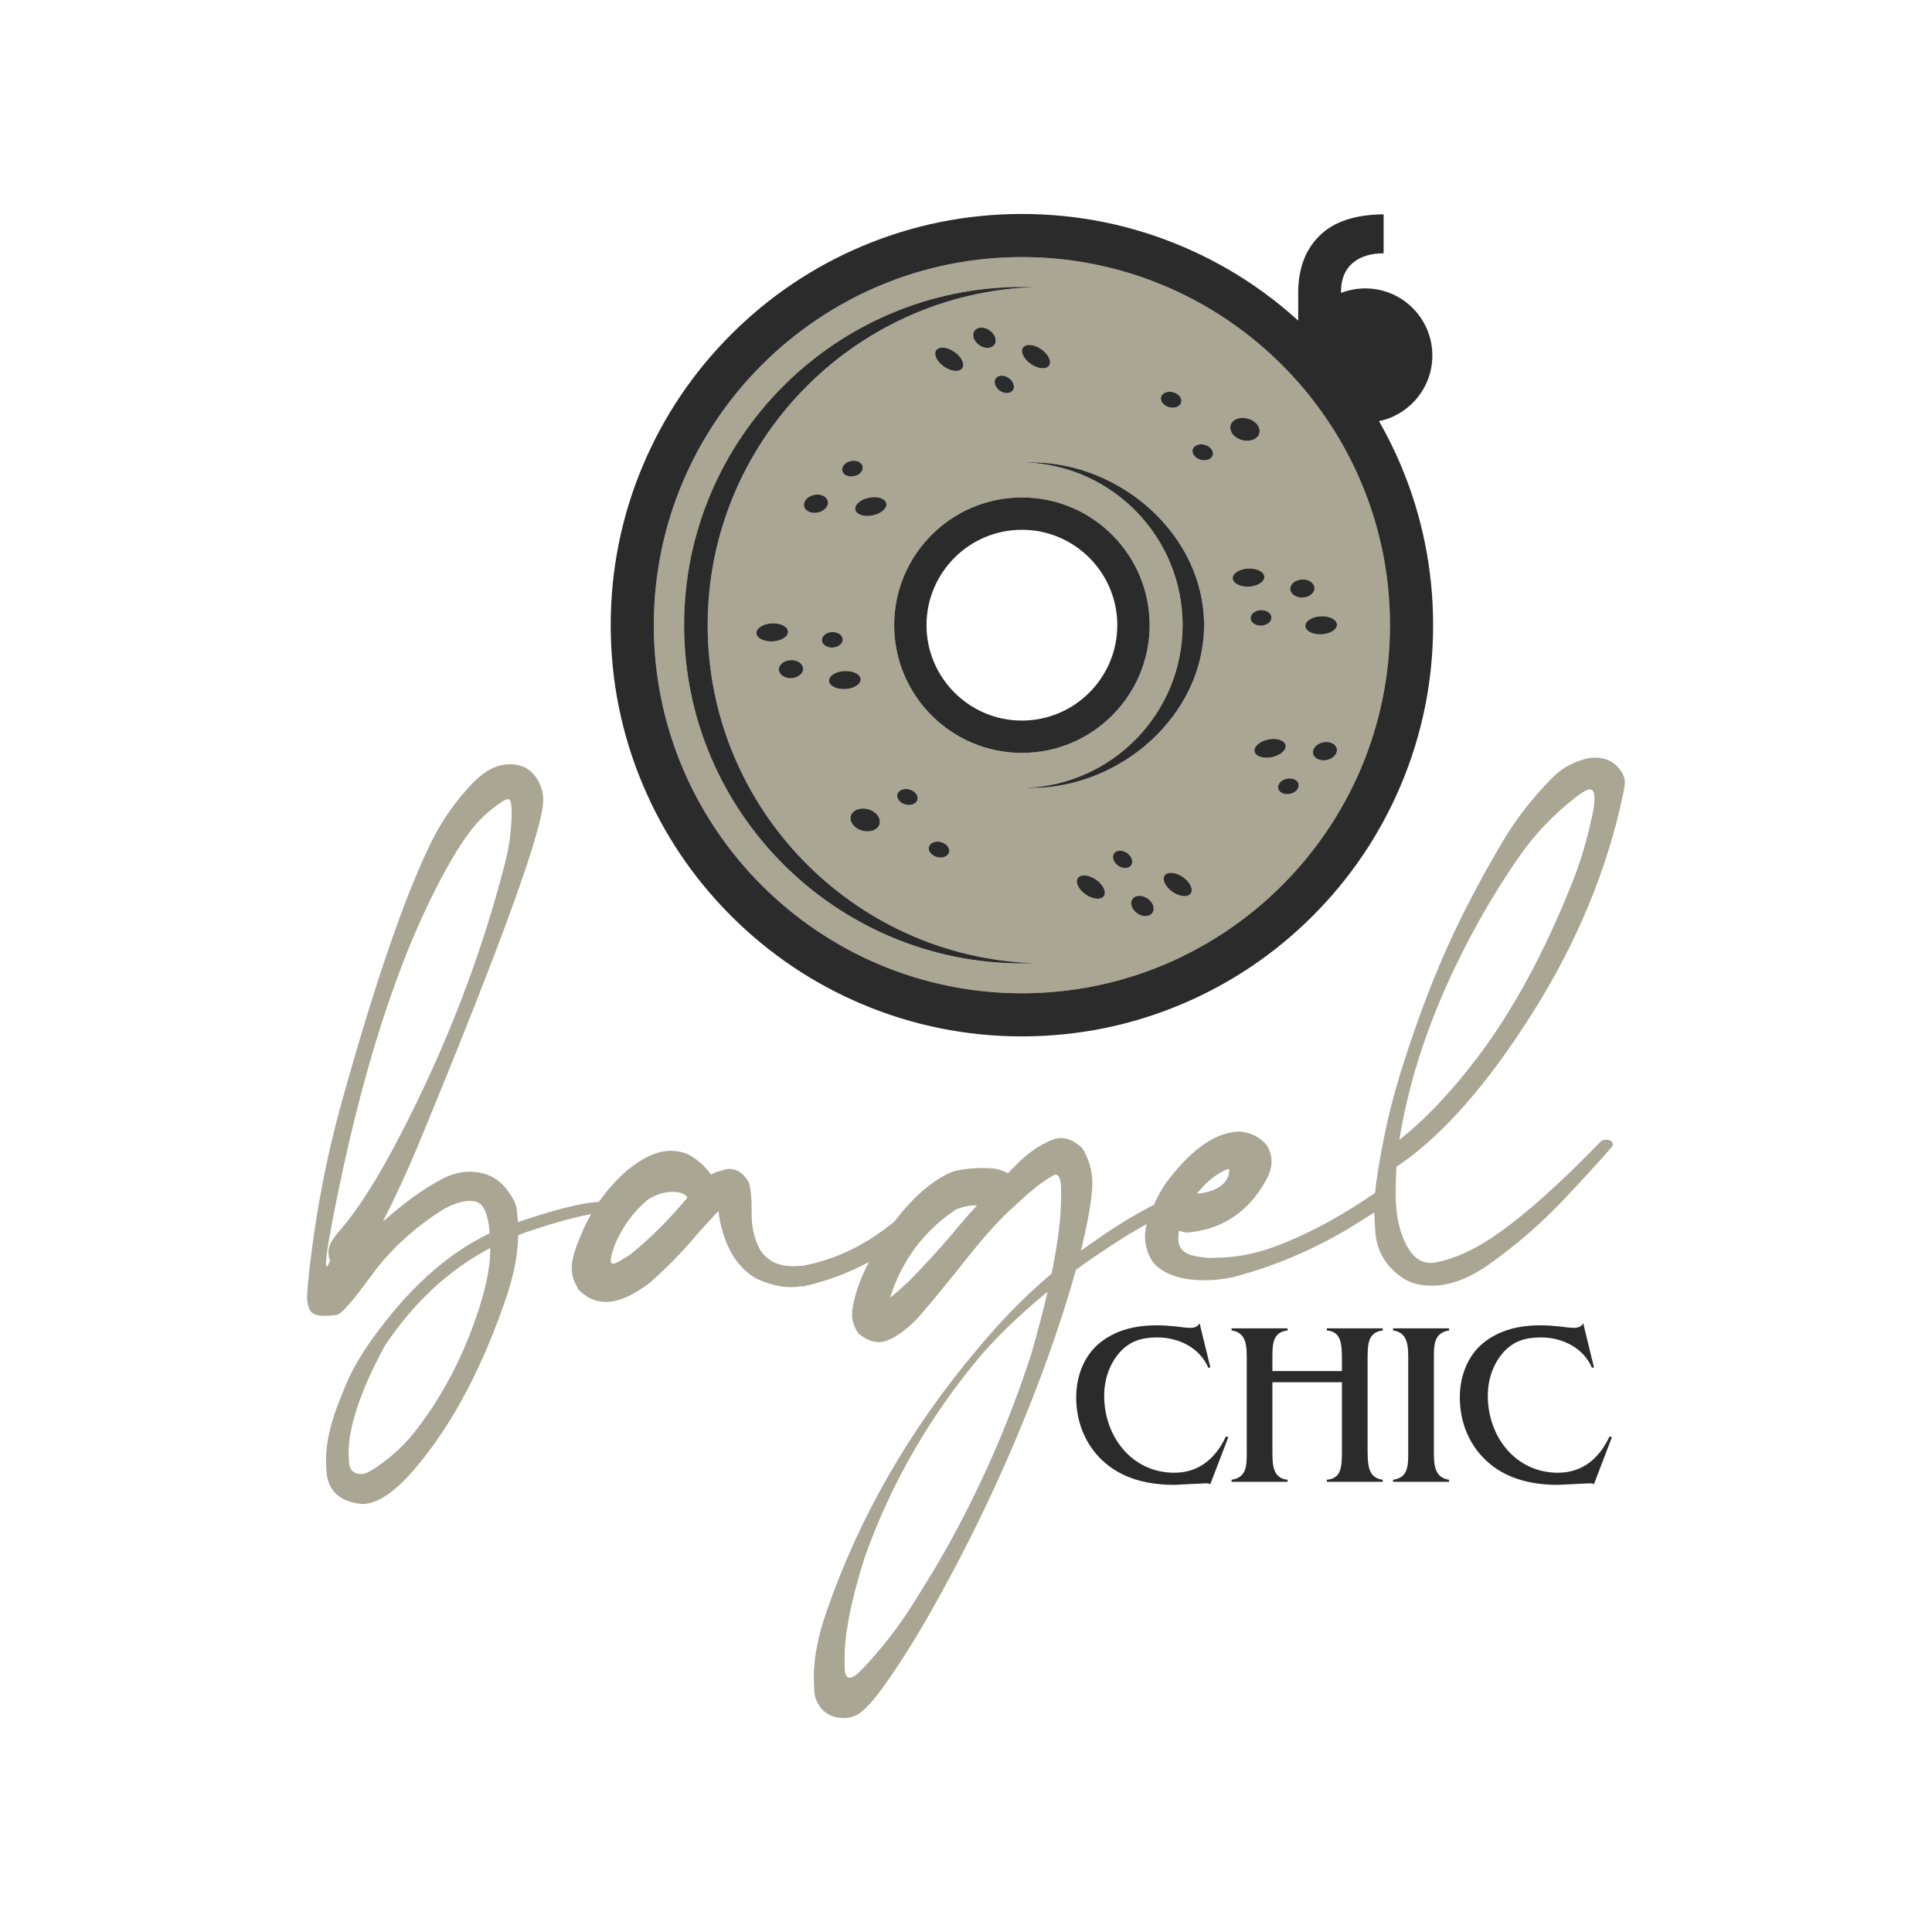 <?xml version="1.0" encoding="utf-8"?>
<!-- Generator: Adobe Illustrator 27.3.1, SVG Export Plug-In . SVG Version: 6.00 Build 0)  -->
<svg version="1.1" id="Calque_1" xmlns="http://www.w3.org/2000/svg" xmlns:xlink="http://www.w3.org/1999/xlink" x="0px" y="0px"
	 viewBox="0 0 2000 2000" style="enable-background:new 0 0 2000 2000;" xml:space="preserve">
<style type="text/css">
	.st0{fill:none;}
	.st1{fill:#AAA694;}
	.st2{fill:#2B2B2B;}
</style>
<g>
	<g>
		<path class="st0" d="M1156.62,647.18c0-54.45-44.3-98.75-98.75-98.75c-54.45,0-98.75,44.3-98.75,98.75
			c0,54.45,44.3,98.75,98.75,98.75C1112.32,745.93,1156.62,701.63,1156.62,647.18z"/>
		<path class="st1" d="M1353.25,406.75c-3.05-3.75-6.18-7.43-9.37-11.05c-69.88-79.38-172.19-129.56-286.01-129.56
			c-210.11,0-381.05,170.94-381.05,381.05c0,210.11,170.94,381.05,381.05,381.05s381.05-170.94,381.05-381.05
			C1438.91,556.09,1406.77,472.37,1353.25,406.75z M1201.95,410.91c1.2-4.28,6.83-6.46,12.57-4.86c5.75,1.59,9.44,6.35,8.24,10.63
			c-0.51,1.84-1.87,3.26-3.67,4.19c-2.4,1.24-5.61,1.59-8.9,0.69c-1.55-0.43-2.93-1.1-4.13-1.92
			C1202.83,417.41,1201.08,414.04,1201.95,410.91z M1085.99,378.47c-2.94,4.26-11.37,3.55-18.83-1.6
			c-7.44-5.13-11.1-12.76-8.16-17.01c2.94-4.26,11.36-3.54,18.82,1.6C1085.27,366.6,1088.93,374.22,1085.99,378.47z M925.64,647.18
			c0-72.91,59.31-132.22,132.22-132.22c72.91,0,132.22,59.31,132.22,132.22c0,72.91-59.32,132.22-132.22,132.22
			C984.96,779.4,925.64,720.09,925.64,647.18z M982.44,882.35c-1.2,4.28-6.83,6.46-12.57,4.86c-5.75-1.59-9.44-6.35-8.24-10.63
			c0.51-1.84,1.87-3.26,3.67-4.19c2.4-1.24,5.61-1.59,8.9-0.69c1.55,0.43,2.93,1.1,4.13,1.92
			C981.56,875.84,983.32,879.22,982.44,882.35z M949.76,827.92c-0.39,1.43-1.32,2.59-2.53,3.49c-2.45,1.8-6.2,2.45-10.03,1.38
			c-5.75-1.59-9.44-6.35-8.25-10.64c1.2-4.28,6.81-6.46,12.57-4.87c3.42,0.95,6.07,3.02,7.44,5.44
			C949.89,824.37,950.25,826.18,949.76,827.92z M969.12,362.58c2.93-4.26,11.36-3.54,18.82,1.6c7.45,5.15,11.11,12.76,8.17,17.02
			c-2.94,4.26-11.37,3.55-18.83-1.6C969.84,374.46,966.18,366.84,969.12,362.58z M1029.45,356.78c-2.94,4.26-9.95,4.52-15.67,0.57
			c-5.71-3.94-7.98-10.6-5.04-14.85c2.95-4.27,9.95-4.53,15.66-0.59C1030.12,345.85,1032.39,352.51,1029.45,356.78z M1030.76,391.75
			c2.52-3.66,8.54-3.89,13.45-0.49c4.91,3.39,6.85,9.1,4.34,12.77c-2.53,3.66-8.55,3.89-13.46,0.5
			C1030.18,401.14,1028.23,395.42,1030.76,391.75z M1058.33,997.34c-193.08,0-350.16-157.08-350.16-350.16
			c0-193.08,157.08-350.16,350.16-350.16c4.09,0,8.16,0.1,12.21,0.24c-187.44,6.46-337.95,160.94-337.95,349.93
			s150.5,343.47,337.95,349.93C1066.49,997.25,1062.42,997.34,1058.33,997.34z M861.19,654.28c5.95-0.32,10.97,3.03,11.21,7.47
			c0.22,4.44-4.42,8.3-10.38,8.61c-5.96,0.32-10.97-3.02-11.2-7.46C850.59,658.47,855.24,654.61,861.19,654.28z M846.54,530.63
			c-6.8,1.39-13.14-1.59-14.18-6.68c-1.03-5.06,3.66-10.3,10.46-11.69c6.81-1.4,13.16,1.59,14.19,6.66
			C858.03,524,853.34,529.23,846.54,530.63z M880.88,477.19c5.84-1.19,11.3,1.37,12.19,5.73c0.88,4.36-3.14,8.86-8.99,10.05
			c-5.85,1.2-11.3-1.36-12.18-5.72C871.02,482.89,875.04,478.38,880.88,477.19z M874.06,694.65c9.05-0.48,16.61,3.32,16.88,8.49
			c0.27,5.16-6.83,9.74-15.87,10.23c-9.05,0.47-16.59-3.33-16.87-8.49C857.92,699.71,865.03,695.12,874.06,694.65z M880.74,844.66
			c1.3-4.68,6.3-7.59,12.26-7.71c1.86-0.04,3.8,0.18,5.76,0.72c6.77,1.88,11.48,6.83,12.02,11.95c0.12,1.11,0.11,2.22-0.2,3.31
			c-1.71,6.14-9.77,9.26-18.02,6.97C884.32,857.63,879.02,850.8,880.74,844.66z M903.34,533.56c-8.88,1.81-16.9-0.84-17.94-5.9
			c-1.03-5.07,5.32-10.65,14.17-12.46c8.88-1.82,16.92,0.83,17.95,5.9C918.55,526.17,912.21,531.74,903.34,533.56z M818.35,683.35
			c6.94-0.37,12.78,3.51,13.05,8.68c0.27,5.18-5.14,9.66-12.08,10.03c-6.93,0.37-12.76-3.51-13.04-8.7
			C806.01,688.2,811.42,683.71,818.35,683.35z M799.9,663.99c-9.04,0.47-16.59-3.33-16.87-8.49c-0.27-5.16,6.83-9.75,15.86-10.22
			c9.05-0.48,16.61,3.32,16.88,8.49C816.04,658.93,808.94,663.51,799.9,663.99z M1142.75,927.61c-2.94,4.26-11.36,3.54-18.82-1.59
			c-7.45-5.15-11.11-12.76-8.17-17.02c2.94-4.26,11.37-3.55,18.83,1.6C1142.03,915.73,1145.69,923.36,1142.75,927.61z
			 M1157.56,896.21c-4.91-3.39-6.85-9.11-4.34-12.77c2.53-3.66,8.55-3.88,13.46-0.5c4.9,3.39,6.84,9.11,4.32,12.78
			C1168.48,899.38,1162.46,899.6,1157.56,896.21z M1193.01,944.98c-2.95,4.27-9.95,4.53-15.66,0.59c-5.72-3.95-7.98-10.6-5.04-14.87
			c2.94-4.26,9.95-4.52,15.67-0.57C1193.68,934.06,1195.95,940.72,1193.01,944.98z M1232.64,924.89c-2.94,4.26-11.36,3.54-18.82-1.6
			c-7.45-5.15-11.11-12.76-8.17-17.02c2.94-4.26,11.37-3.55,18.83,1.6C1231.92,913.01,1235.58,920.63,1232.64,924.89z
			 M1067.46,815.73c-1.97,0-3.93-0.05-5.88-0.11c90.23-3.11,162.67-77.47,162.67-168.44c0-90.97-72.44-165.32-162.67-168.43
			c1.95-0.07,3.91-0.11,5.88-0.11c92.94,0,178.98,75.61,178.98,168.55C1246.44,740.12,1160.4,815.73,1067.46,815.73z M1255.44,471.1
			c-1.2,4.28-6.81,6.46-12.57,4.87c-3.42-0.95-6.07-3.02-7.44-5.44c-0.94-1.65-1.29-3.46-0.8-5.2c0.39-1.43,1.32-2.59,2.53-3.49
			c2.45-1.8,6.2-2.45,10.03-1.38C1252.95,462.05,1256.64,466.81,1255.44,471.1z M1273.82,440.32c1.71-6.14,9.78-9.26,18.02-6.98
			c8.23,2.28,13.53,9.11,11.82,15.25c-1.3,4.68-6.3,7.59-12.26,7.71c-1.86,0.04-3.8-0.18-5.76-0.72
			c-6.77-1.88-11.48-6.83-12.02-11.95C1273.51,442.52,1273.52,441.41,1273.82,440.32z M1276.1,598.8
			c-0.27-5.16,6.83-9.74,15.87-10.23c9.05-0.47,16.59,3.33,16.87,8.49c0.28,5.16-6.83,9.75-15.86,10.22
			C1283.93,607.77,1276.37,603.97,1276.1,598.8z M1294.64,640.18c-0.22-4.44,4.42-8.3,10.38-8.61c5.96-0.32,10.97,3.02,11.2,7.46
			c0.23,4.44-4.42,8.3-10.37,8.62C1299.89,647.97,1294.88,644.62,1294.64,640.18z M1298.7,777.94c-1.03-5.07,5.32-10.64,14.19-12.46
			c8.88-1.81,16.9,0.84,17.94,5.9c1.04,5.07-5.32,10.65-14.17,12.46C1307.77,785.66,1299.73,783.01,1298.7,777.94z M1335.34,821.86
			c-5.84,1.19-11.3-1.37-12.19-5.73c-0.88-4.36,3.14-8.86,8.99-10.05c5.85-1.2,11.29,1.36,12.18,5.72
			C1345.21,816.15,1341.18,820.66,1335.34,821.86z M1335.63,609.91c-0.27-5.18,5.14-9.66,12.08-10.03
			c6.93-0.37,12.76,3.51,13.04,8.7c0.27,5.16-5.14,9.65-12.07,10.02C1341.75,618.96,1335.91,615.08,1335.63,609.91z M1351.26,648.17
			c-0.27-5.16,6.83-9.74,15.87-10.23c9.04-0.47,16.59,3.33,16.87,8.49c0.28,5.16-6.83,9.75-15.86,10.22
			C1359.09,657.14,1351.54,653.33,1351.26,648.17z M1373.41,786.78c-6.81,1.4-13.16-1.59-14.19-6.66
			c-1.03-5.08,3.66-10.31,10.47-11.71c6.8-1.39,13.14,1.59,14.18,6.68C1384.9,780.16,1380.21,785.4,1373.41,786.78z"/>
		<path class="st2" d="M1450.09,481.48c-6.63-15.68-14.15-30.86-22.53-45.51c31.52-6.57,55.2-34.5,55.2-67.97
			c0-38.35-31.09-69.44-69.44-69.44c-8.85,0-17.3,1.67-25.08,4.69v-1.47c0-12.64,3.92-22.4,11.76-29.26
			c7.84-6.85,18.61-10.29,32.33-10.29v-40.35c-29.39,0.18-51.48,7.53-66.26,22.04c-14.79,14.52-22.18,34.25-22.18,59.19v14.16v14.62
			c-35.58-32.34-75.97-58.17-120.31-76.93c-52.49-22.2-108.24-33.46-165.7-33.46c-57.46,0-113.21,11.26-165.7,33.46
			c-50.69,21.44-96.21,52.13-135.3,91.22c-39.09,39.09-69.78,84.61-91.22,135.3c-22.2,52.49-33.46,108.24-33.46,165.7
			c0,57.46,11.26,113.21,33.46,165.7c21.44,50.69,52.13,96.21,91.22,135.3c39.09,39.09,84.61,69.78,135.3,91.22
			c52.49,22.2,108.24,33.46,165.7,33.46c57.46,0,113.21-11.26,165.7-33.46c50.69-21.44,96.21-52.13,135.3-91.22
			c39.09-39.09,69.78-84.61,91.22-135.3c22.2-52.49,33.46-108.24,33.46-165.7C1483.55,589.72,1472.29,533.97,1450.09,481.48z
			 M1057.87,1028.23c-210.11,0-381.05-170.94-381.05-381.05c0-210.11,170.94-381.05,381.05-381.05
			c113.82,0,216.13,50.18,286.01,129.56c3.19,3.63,6.32,7.31,9.37,11.05c53.52,65.63,85.66,149.34,85.66,240.43
			C1438.91,857.29,1267.98,1028.23,1057.87,1028.23z"/>
		<path class="st2" d="M1057.87,514.96c-72.91,0-132.22,59.31-132.22,132.22c0,72.91,59.31,132.22,132.22,132.22
			c72.91,0,132.22-59.31,132.22-132.22C1190.09,574.27,1130.77,514.96,1057.87,514.96z M1057.87,745.93
			c-54.45,0-98.75-44.3-98.75-98.75c0-54.45,44.3-98.75,98.75-98.75c54.45,0,98.75,44.3,98.75,98.75
			C1156.62,701.63,1112.32,745.93,1057.87,745.93z"/>
		<path class="st2" d="M732.59,647.18c0-188.99,150.5-343.47,337.95-349.93c-4.06-0.14-8.12-0.24-12.21-0.24
			c-193.08,0-350.16,157.08-350.16,350.16c0,193.08,157.08,350.16,350.16,350.16c4.09,0,8.16-0.1,12.21-0.24
			C883.1,990.65,732.59,836.17,732.59,647.18z"/>
		<path class="st2" d="M1067.46,478.63c-1.97,0-3.93,0.05-5.88,0.11c90.23,3.11,162.67,77.47,162.67,168.43
			c0,90.97-72.44,165.33-162.67,168.44c1.95,0.07,3.91,0.11,5.88,0.11c92.94,0,178.98-75.61,178.98-168.55
			C1246.44,554.24,1160.4,478.63,1067.46,478.63z"/>
		<path class="st2" d="M1247.2,460.47c-3.83-1.07-7.58-0.42-10.03,1.38c-1.22,0.9-2.14,2.06-2.53,3.49c-0.49,1.74-0.13,3.55,0.8,5.2
			c1.37,2.42,4.02,4.49,7.44,5.44c5.76,1.59,11.37-0.58,12.57-4.87C1256.64,466.81,1252.95,462.05,1247.2,460.47z"/>
		<path class="st2" d="M1285.64,455.58c1.96,0.54,3.9,0.76,5.76,0.72c5.96-0.12,10.96-3.02,12.26-7.71
			c1.71-6.14-3.58-12.97-11.82-15.25c-8.25-2.29-16.31,0.84-18.02,6.98c-0.3,1.09-0.31,2.21-0.2,3.31
			C1274.16,448.75,1278.87,453.69,1285.64,455.58z"/>
		<path class="st2" d="M857,518.92c-1.03-5.07-7.38-8.05-14.19-6.66c-6.8,1.39-11.49,6.63-10.46,11.69
			c1.04,5.09,7.38,8.07,14.18,6.68C853.34,529.23,858.03,524,857,518.92z"/>
		<path class="st2" d="M917.52,521.1c-1.03-5.07-9.07-7.72-17.95-5.9c-8.86,1.81-15.21,7.39-14.17,12.46
			c1.03,5.06,9.06,7.71,17.94,5.9C912.21,531.74,918.55,526.17,917.52,521.1z"/>
		<path class="st2" d="M884.08,492.97c5.85-1.19,9.87-5.69,8.99-10.05c-0.89-4.36-6.35-6.92-12.19-5.73
			c-5.84,1.2-9.86,5.7-8.98,10.06C872.78,491.6,878.23,494.17,884.08,492.97z"/>
		<path class="st2" d="M1024.41,341.91c-5.71-3.95-12.71-3.69-15.66,0.59c-2.93,4.26-0.67,10.91,5.04,14.85
			c5.72,3.95,12.73,3.69,15.67-0.57C1032.39,352.51,1030.12,345.85,1024.41,341.91z"/>
		<path class="st2" d="M1059,359.86c-2.94,4.26,0.72,11.88,8.16,17.01c7.46,5.15,15.89,5.86,18.83,1.6
			c2.93-4.26-0.72-11.88-8.17-17.02C1070.36,356.31,1061.94,355.6,1059,359.86z"/>
		<path class="st2" d="M996.11,381.2c2.93-4.26-0.72-11.88-8.17-17.02c-7.46-5.14-15.88-5.85-18.82-1.6
			c-2.94,4.26,0.72,11.88,8.16,17.01C984.74,384.74,993.17,385.46,996.11,381.2z"/>
		<path class="st2" d="M1035.08,404.53c4.91,3.38,10.93,3.16,13.46-0.5c2.51-3.66,0.58-9.38-4.34-12.77
			c-4.91-3.39-10.93-3.17-13.45,0.49C1028.23,395.42,1030.18,401.14,1035.08,404.53z"/>
		<path class="st2" d="M1348.69,618.59c6.93-0.37,12.34-4.86,12.07-10.02c-0.28-5.18-6.11-9.07-13.04-8.7
			c-6.94,0.37-12.35,4.86-12.08,10.03C1335.91,615.08,1341.75,618.96,1348.69,618.59z"/>
		<path class="st2" d="M1308.84,597.06c-0.27-5.16-7.82-8.96-16.87-8.49c-9.04,0.48-16.14,5.06-15.87,10.23
			c0.27,5.17,7.83,8.97,16.88,8.49C1302.01,606.81,1309.12,602.23,1308.84,597.06z"/>
		<path class="st2" d="M1351.26,648.17c0.27,5.17,7.83,8.97,16.88,8.49c9.03-0.48,16.14-5.06,15.86-10.22
			c-0.27-5.16-7.82-8.96-16.87-8.49C1358.1,638.43,1350.99,643,1351.26,648.17z"/>
		<path class="st2" d="M1316.22,639.03c-0.23-4.44-5.24-7.78-11.2-7.46c-5.96,0.32-10.6,4.18-10.38,8.61
			c0.24,4.44,5.25,7.79,11.21,7.47C1311.8,647.33,1316.45,643.47,1316.22,639.03z"/>
		<path class="st2" d="M1206.07,419.63c1.2,0.82,2.58,1.49,4.13,1.92c3.28,0.91,6.49,0.56,8.9-0.69c1.8-0.93,3.16-2.35,3.67-4.19
			c1.2-4.28-2.49-9.04-8.24-10.63c-5.75-1.6-11.37,0.58-12.57,4.86C1201.08,414.04,1202.83,417.41,1206.07,419.63z"/>
		<path class="st2" d="M941.52,817.28c-5.76-1.59-11.37,0.58-12.57,4.87c-1.2,4.29,2.5,9.05,8.25,10.64
			c3.83,1.07,7.58,0.42,10.03-1.38c1.22-0.9,2.14-2.06,2.53-3.49c0.49-1.74,0.13-3.55-0.8-5.2
			C947.59,820.3,944.94,818.23,941.52,817.28z"/>
		<path class="st2" d="M892.55,859.91c8.25,2.29,16.31-0.83,18.02-6.97c0.3-1.09,0.31-2.21,0.2-3.31
			c-0.54-5.11-5.25-10.06-12.02-11.95c-1.96-0.54-3.9-0.76-5.76-0.72c-5.96,0.12-10.96,3.02-12.26,7.71
			C879.02,850.8,884.32,857.63,892.55,859.91z"/>
		<path class="st2" d="M1369.69,768.42c-6.81,1.39-11.49,6.63-10.47,11.71c1.04,5.07,7.38,8.06,14.19,6.66
			c6.8-1.38,11.49-6.63,10.46-11.69C1382.83,770.01,1376.49,767.02,1369.69,768.42z"/>
		<path class="st2" d="M1312.89,765.48c-8.87,1.82-15.22,7.39-14.19,12.46c1.03,5.07,9.07,7.72,17.95,5.9
			c8.86-1.81,15.21-7.39,14.17-12.46C1329.79,766.32,1321.76,763.67,1312.89,765.48z"/>
		<path class="st2" d="M1323.15,816.13c0.89,4.36,6.35,6.92,12.19,5.73c5.84-1.2,9.86-5.7,8.98-10.06
			c-0.88-4.36-6.33-6.92-12.18-5.72C1326.3,807.27,1322.28,811.77,1323.15,816.13z"/>
		<path class="st2" d="M1187.97,930.13c-5.72-3.95-12.73-3.69-15.67,0.57c-2.94,4.27-0.67,10.92,5.04,14.87
			c5.71,3.94,12.72,3.68,15.66-0.59C1195.95,940.72,1193.68,934.06,1187.97,930.13z"/>
		<path class="st2" d="M1134.59,910.6c-7.46-5.15-15.89-5.86-18.83-1.6c-2.93,4.26,0.72,11.88,8.17,17.02
			c7.46,5.14,15.88,5.85,18.82,1.59C1145.69,923.36,1142.03,915.73,1134.59,910.6z"/>
		<path class="st2" d="M1224.48,907.88c-7.46-5.15-15.89-5.86-18.83-1.6c-2.93,4.26,0.72,11.88,8.17,17.02
			c7.46,5.14,15.88,5.85,18.82,1.6C1235.58,920.63,1231.92,913.01,1224.48,907.88z"/>
		<path class="st2" d="M1166.68,882.94c-4.91-3.38-10.93-3.16-13.46,0.5c-2.51,3.66-0.58,9.38,4.34,12.77
			c4.91,3.39,10.93,3.17,13.45-0.49C1173.52,892.05,1171.58,886.33,1166.68,882.94z"/>
		<path class="st2" d="M819.32,702.06c6.94-0.37,12.35-4.86,12.08-10.03c-0.27-5.17-6.11-9.06-13.05-8.68
			c-6.93,0.37-12.34,4.86-12.07,10.02C806.56,698.55,812.39,702.44,819.32,702.06z"/>
		<path class="st2" d="M875.07,713.36c9.04-0.49,16.14-5.06,15.87-10.23c-0.27-5.17-7.83-8.97-16.88-8.49
			c-9.03,0.48-16.14,5.06-15.86,10.22C858.47,710.03,866.02,713.84,875.07,713.36z"/>
		<path class="st2" d="M815.77,653.77c-0.27-5.17-7.83-8.97-16.88-8.49c-9.03,0.48-16.14,5.06-15.86,10.22
			c0.27,5.16,7.82,8.96,16.87,8.49C808.94,663.51,816.04,658.93,815.77,653.77z"/>
		<path class="st2" d="M862.02,670.37c5.96-0.32,10.6-4.17,10.38-8.61c-0.24-4.44-5.25-7.79-11.21-7.47
			c-5.95,0.32-10.6,4.18-10.37,8.62C851.05,667.35,856.06,670.69,862.02,670.37z"/>
		<path class="st2" d="M974.2,871.7c-3.28-0.91-6.49-0.55-8.9,0.69c-1.8,0.93-3.16,2.35-3.67,4.19c-1.19,4.28,2.49,9.04,8.24,10.63
			c5.75,1.6,11.37-0.58,12.57-4.86c0.87-3.13-0.88-6.5-4.11-8.72C977.13,872.8,975.75,872.13,974.2,871.7z"/>
	</g>
	<g>
		<path class="st1" d="M1449.45,1205.26c45.38-31.51,91.06-83.82,137.16-156.9c46.06-73.05,77.32-148.62,93.75-226.72l1.7-9.95
			c0.27-4.11-0.71-8.11-2.99-11.97c-6.5-10.3-15.85-15.43-28.03-15.43c-4.29,0-8.81,0.79-13.61,2.38
			c-11.91,3.89-21.84,9.84-29.8,17.81c-20.68,20.8-38.03,42.99-52.08,66.64c-14.02,23.62-27.15,47.54-39.32,71.74
			c-24.93,49.1-47.18,105.38-66.78,168.87c-6.8,22.39-12.04,42.69-15.72,60.97c-5.39,26.17-8.79,46.91-10.24,62.25
			c-0.16,0.07-0.31,0.13-0.46,0.2c-31.19,21.53-61.94,38.54-92.29,51.03c-24.93,10.48-48.75,15.72-71.44,15.72l-8.5,0.44
			c-0.54-0.27-1.53-0.44-2.96-0.44c-3.13-0.27-6.8-0.82-11.06-1.7c-11.33-2.24-17.01-8.2-17.01-17.82c0-2.77,0.23-5.56,0.64-8.38
			c2.12,0.79,4.58,1.46,7.45,1.98c25.21-1.7,46.33-11.05,63.34-28.06c8.5-8.5,15.72-18.71,21.7-30.61c2.24-5.1,3.4-10.07,3.4-14.87
			c0-5.68-1.56-11.22-4.69-16.6c-7.08-8.78-16.74-13.61-28.91-14.46c-22.96,0.58-46.77,16.43-71.44,47.62l-4.25,5.55
			c-4.73,6.92-8.85,14.54-12.48,22.69c-22.71,11.4-47.94,27.31-75.6,47.57c3.04-12.27,5.58-23.84,7.6-34.66
			c2.82-15,4.25-26.91,4.25-35.72c0-12.45-3.4-24.36-10.21-35.72c-7.38-7.08-14.9-10.61-22.52-10.61c-5.1,0-12.28,2.69-21.5,8.1
			c-9.22,5.38-18.64,13.17-28.27,23.37l-4.98,5.15c-2.78-1.99-6.9-3.57-12.47-4.71c-2.82-0.58-7.93-0.88-15.31-0.88
			c-9.63,0-19.12,1.16-28.47,3.4c-20.76,8.36-41.07,25.64-60.91,51.75c-29.52,24.39-61.3,39.76-95.31,46.08l-10.21,0.41
			c-6.22,0-12.31-1.12-18.3-3.4c-8.2-3.98-14.01-9.8-17.42-17.42c-4.52-10.21-6.8-20.72-6.8-31.5v-5.92
			c0-14.18-1.12-23.98-3.4-29.36c-5.37-8.78-11.91-13.17-19.56-13.17c-2.28,0-6.87,1.12-13.81,3.4c-1.56,0.5-3.32,1.41-5.21,2.61
			c-6.12-8.66-13.96-15.67-23.5-20.91c-5.68-2.55-11.77-3.81-18.27-3.81c-13.91,0-29.36,7.08-46.37,21.23
			c-10.88,9.87-20.21,20.42-28.05,31.63c-17.85,0.96-45.81,7.97-83.85,21.02c-0.22-3.86-0.58-8.14-1.14-12.88
			c-0.71-6.09-4.18-13.1-10.41-21.06c-9.35-12.18-22.25-18.27-38.71-18.27c-9.63,0-19.7,2.82-30.17,8.5
			c-19.14,10.54-38.93,24.98-59.4,43.32c13.68-26.9,26.27-54.23,37.73-82c85.59-207.23,128.38-325.44,128.38-354.66
			c0-7.62-2.11-14.87-6.36-21.67c-6.23-10.2-15.58-15.31-28.06-15.31c-12.76,0-25.1,5.95-37.01,17.86
			c-18.4,18.71-33.44,39.97-45.04,63.78c-27.21,55.86-57.83,144.84-91.85,267.03c-17.31,61.81-29.22,126.31-35.72,193.45l-0.44,9.8
			c0,5.37,1.05,9.93,3.2,13.61c2.11,3.67,7.28,5.51,15.51,5.51c3.4,0,7.45-0.34,12.11-1.05c4.69-0.68,17.08-14.93,37.21-42.73
			c16.74-22.69,38.13-42.96,64.19-60.79c13.91-9.66,26.09-14.49,36.6-14.49c4.52,0,8.06,1.16,10.61,3.4
			c5.2,4.34,8.41,14.42,9.63,30.2c-40.62,19.31-78.42,52.02-113.38,98.25c-16.74,21.8-28.78,41.81-36.13,59.94l-5.1,12.76
			c-9.93,23.81-14.9,45.35-14.9,64.63l0.41,8.95c0.88,21.53,13.2,33.44,37.01,35.72c16.43,0,35.72-13.47,57.83-40.41
			c37.15-44.8,67.9-103.48,92.25-176.04c7.43-22.47,11.21-43.07,11.45-61.85c4.07-1.58,8.19-3.09,12.36-4.49
			c25.91-8.63,46.94-14.4,63.16-17.34c-3.93,6.84-7.4,13.88-10.29,21.18c-6.5,14.73-9.76,26.19-9.76,34.43
			c0,7.08,1.7,13.33,5.1,18.71l1.7,3.81l3.4,2.99c7.38,6.53,15.75,9.8,25.07,9.8c12.79,0,27.66-6.4,44.66-19.15
			c17.59-15.31,33.88-31.87,48.88-49.77c7.38-8.5,15.04-16.84,23-25.07v0c0.13,0.67,0.27,1.38,0.41,2.14l0.41,3.81
			c5.68,31.47,18.71,52.86,39.12,64.22c12.79,5.65,24.53,8.5,35.31,8.5c3.67,0,7.08-0.31,10.21-0.88h2.99
			c23.86-5.38,46.36-13.78,67.49-25.18c-8.36,15.37-14.11,31.42-17.17,48.17l-0.41,5.51c0,7.38,2.24,14.19,6.8,20.41
			c7.08,5.95,14.15,8.91,21.23,8.91c5.99,0,13.57-3.23,22.76-9.76c9.22-6.53,18.23-15.44,27.01-26.77l4.25-4.69l24.66-30.21
			c24.08-30.89,42.66-52.28,55.69-64.19l20-18.27c1.7-1.16,3.27-2.41,4.69-3.84c7.35-6.22,15-11.46,22.93-15.75
			c4.29,0,6.39,5.1,6.39,15.31v8.1c0,20.97-3.29,47.37-9.88,79.2c-26.51,22.32-51.98,48.19-76.46,77.69
			c-70.55,83.65-122.73,174.37-156.48,272.14c-8.78,25.24-13.16,47.62-13.16,67.22c0,3.4,0.14,8.33,0.44,14.87
			c0.27,6.53,2.96,12.89,8.06,19.15c5.95,5.92,13.34,8.91,22.11,8.91c5.37,0,10.48-1.29,15.31-3.81
			c7.38-5.1,15.75-14.19,25.07-27.21c17.01-23.54,33.88-50.21,50.62-79.94c47.05-83.07,86.88-169.4,119.47-258.97
			c12.47-34.7,22.52-66.02,30.2-94c4-2.92,8.01-5.83,12.11-8.69c24.66-17.18,45.05-30.06,61.24-38.7
			c-1.17,4.46-1.78,8.82-1.78,13.07c0,9.36,2.82,18.27,8.5,26.77c10.75,12.21,28.61,18.3,53.54,18.3c9.93,0,19.87-1.12,29.8-3.4
			c40.82-10.78,79.5-26.94,116.07-48.47c10.73-6.43,20.56-12.53,29.48-18.32c0.14,7.36,0.54,14.7,1.19,22.04
			c2.01,19.43,11.63,34.83,28.91,46.25c7.69,5.02,17.45,7.54,29.36,7.54c17.86,0,36.7-6.74,56.57-20.19
			c29.46-20.55,56.67-44.09,81.64-70.59c32.86-35.16,49.33-53.43,49.33-54.8c0-3.64-2.42-5.48-7.25-5.48
			c-2.55,0-4.66,0.93-6.36,2.74c-39.7,41.1-74.29,72.17-103.75,93.16c-23,16.44-44.66,26.74-65.07,30.85
			c-1.97,0.44-4.12,0.66-6.36,0.66c-9.93,0-18.03-5.7-24.25-17.1c-7.93-14.17-11.91-32.44-11.91-54.8c0-9.63,0.31-18.86,0.9-27.75
			C1446.88,1206.96,1448.12,1206.17,1449.45,1205.26z M338.31,1311.17c-0.58,0-0.85-0.99-0.85-2.96c0-8.5,3.98-32.18,11.91-70.99
			c30.34-148.28,69.87-264.35,118.65-348.27c7.35-12.76,14.93-23.88,22.72-33.37s17.52-18.06,29.12-25.75
			c2.59-1.7,4.69-2.52,6.39-2.52c2.28,0,3.4,4.39,3.4,13.16c0,18.13-2.42,36.3-7.21,54.43c-24.39,94.4-59.84,186.65-106.34,276.8
			c-23.81,46.5-45.62,80.96-65.45,103.34c-7.11,8.23-10.65,15.17-10.65,20.82c0,3.87,0.67,7.09,1.86,9.81
			c-0.19,0.14-0.42,0.26-0.6,0.4C339.87,1309.47,338.89,1311.17,338.31,1311.17z M507.54,1292.91c0,23.54-7.52,54.16-22.52,91.85
			c-13.91,34.87-31.77,66.47-53.61,94.81c-11.02,14.49-24.08,26.94-39.12,37.42c-8.2,5.99-14.29,8.95-18.27,8.95
			c-8.5,0-12.76-4.66-12.76-14.05l-0.41-7.21c0-28.06,12.45-65.21,37.42-111.41c30.11-45.07,66.55-78.84,109.25-101.39
			C507.54,1292.22,507.54,1292.55,507.54,1292.91z M652.25,1298.86l-5.51,3.4c-6.26,3.98-10.21,5.95-11.91,5.95s-2.59-1.12-2.59-3.4
			c0-2.82,1.29-7.93,3.84-15.31c7.65-18.71,19.15-34.6,34.46-47.62c8.5-5.38,17.15-8.06,25.92-8.06c7.65,0,12.67,1.96,15.16,5.89
			c-0.39,0.45-0.75,0.86-1.14,1.32C692.94,1262.29,673.51,1281.58,652.25,1298.86z M920.29,1359.68c-0.18,0-0.3-0.64-0.36-1.81
			c0.12,0.31,0.29,0.63,0.36,0.93V1359.68z M986.62,1276.34c-14.42,17.01-29.46,33.44-45.04,49.33l-4.69,4.22
			c-2.82,2.86-5.82,5.54-8.91,8.1c-2.53,2.11-4.69,3.86-6.5,5.26c0.03-0.19,0.06-0.37,0.1-0.57c12.48-38.58,35.14-68.75,68.03-90.59
			c6.53-2.82,13.2-4.25,20-4.25c0.57,0,1.15,0.04,1.72,0.06C1003.46,1256.43,995.22,1265.9,986.62,1276.34z M1067,1403.46
			c-24.93,76.54-57.69,149.4-98.21,218.56l-21.7,35.31c-16.16,26.06-34.87,50.14-56.13,72.25c-4.83,4.83-8.64,7.25-11.5,7.25
			c-3.4,0-5.1-3.98-5.1-11.91v-9.76c0-21.29,5.1-49.63,15.31-85.04l5.55-18.3c27.79-77.66,68.61-148.11,122.46-211.31
			c20.07-22.3,42.37-43.4,66.81-63.35C1079.82,1357.34,1074.01,1379.41,1067,1403.46z M1255.7,1219.01
			c6.39-4.83,11.84-7.79,16.4-8.95l0.41,1.7c0,1.16-0.2,2.65-0.65,4.49c-0.41,1.84-1.33,3.81-2.76,5.95
			c-1.43,2.11-3.54,4.18-6.4,6.16c-2.82,1.97-6.57,3.67-11.26,5.1c-3.44,1.06-7.56,1.79-12.33,2.21
			C1244.06,1229.22,1249.59,1223.65,1255.7,1219.01z M1529.83,955.56c13.61-24.44,28.13-47.73,43.58-69.87
			c15.44-22.14,34.53-42.11,57.22-59.93c7.35-5.73,12.31-8.58,14.87-8.58c3.4,0,5.1,2.85,5.1,8.58c0,4.77-0.44,9.23-1.26,13.34
			c-5.68,27.87-12.93,52.64-21.7,74.34c-28.34,71.46-60.82,131.52-97.36,180.13c-27.33,36.2-54.55,64.96-81.63,86.34
			c0.26-1.73,0.52-3.45,0.81-5.15C1461.66,1103.31,1488.43,1030.23,1529.83,955.56z"/>
		<g>
			<path class="st2" d="M1252.92,1536.41c-2.42-1.21-5.31-0.96-7.97-0.73l-29.21,1.45c-25.36,0-50.72-5.31-70.52-21.74
				c-20.77-17.14-31.15-42.26-31.15-68.82c0-21.01,7.48-42.26,23.9-56.03c17.39-14.25,38.4-18.59,60.13-18.59
				c7,0,13.52,0.72,19.32,1.21c5.79,0.72,10.86,1.44,14.96,1.44c3.87,0,7.74-1.21,9.43-4.83l11.11,45.64l-1.93,0.73
				c-8.94-21-30.91-31.64-52.89-31.64c-15.94,0-28.73,3.62-39.6,16.18c-10.39,12.08-15.46,28.26-15.46,44.2
				c0,42.02,28.49,79.69,72.69,79.69c25.59,0,42.98-15.22,53.37-37.68l2.42,0.97L1252.92,1536.41z"/>
			<path class="st2" d="M1317.2,1502.36c0,13.77,0.25,28.01,15.7,29.47v2.17h-57.96v-2.17c15.46-2.18,15.7-14.74,15.7-27.78v-97.32
				c0-13.29-0.25-27.29-15.7-29.46v-2.18h57.96v2.18c-15.46,1.69-15.7,14.25-15.7,27.77v14.25h71.96v-12.56
				c-0.24-14,0-28.25-15.69-29.46v-2.18h57.95v2.18c-15.46,1.92-15.46,14.48-15.69,27.77v97.32c0.24,13.52,0.24,27.53,15.69,29.47
				v2.17h-57.95v-2.17c15.46-1.21,15.46-14.01,15.69-27.78v-73.17h-71.96V1502.36z"/>
			<path class="st2" d="M1484.36,1502.36c0,13.29,0.24,27.29,15.69,29.47v2.17h-57.95v-2.17c15.46-1.93,15.69-14.49,15.69-27.78
				v-97.32c0-13.29-0.24-27.29-15.69-29.46v-2.18h57.95v2.18c-15.46,2.42-15.69,14.73-15.69,28.01V1502.36z"/>
			<path class="st2" d="M1650.04,1536.41c-2.42-1.21-5.31-0.96-7.97-0.73l-29.21,1.45c-25.36,0-50.72-5.31-70.52-21.74
				c-20.77-17.14-31.15-42.26-31.15-68.82c0-21.01,7.48-42.26,23.9-56.03c17.39-14.25,38.4-18.59,60.13-18.59
				c7,0,13.52,0.72,19.32,1.21c5.79,0.72,10.86,1.44,14.96,1.44c3.87,0,7.74-1.21,9.43-4.83l11.11,45.64l-1.93,0.73
				c-8.94-21-30.91-31.64-52.89-31.64c-15.94,0-28.73,3.62-39.6,16.18c-10.39,12.08-15.46,28.26-15.46,44.2
				c0,42.02,28.5,79.69,72.69,79.69c25.59,0,42.98-15.22,53.37-37.68l2.42,0.97L1650.04,1536.41z"/>
		</g>
	</g>
</g>
</svg>
